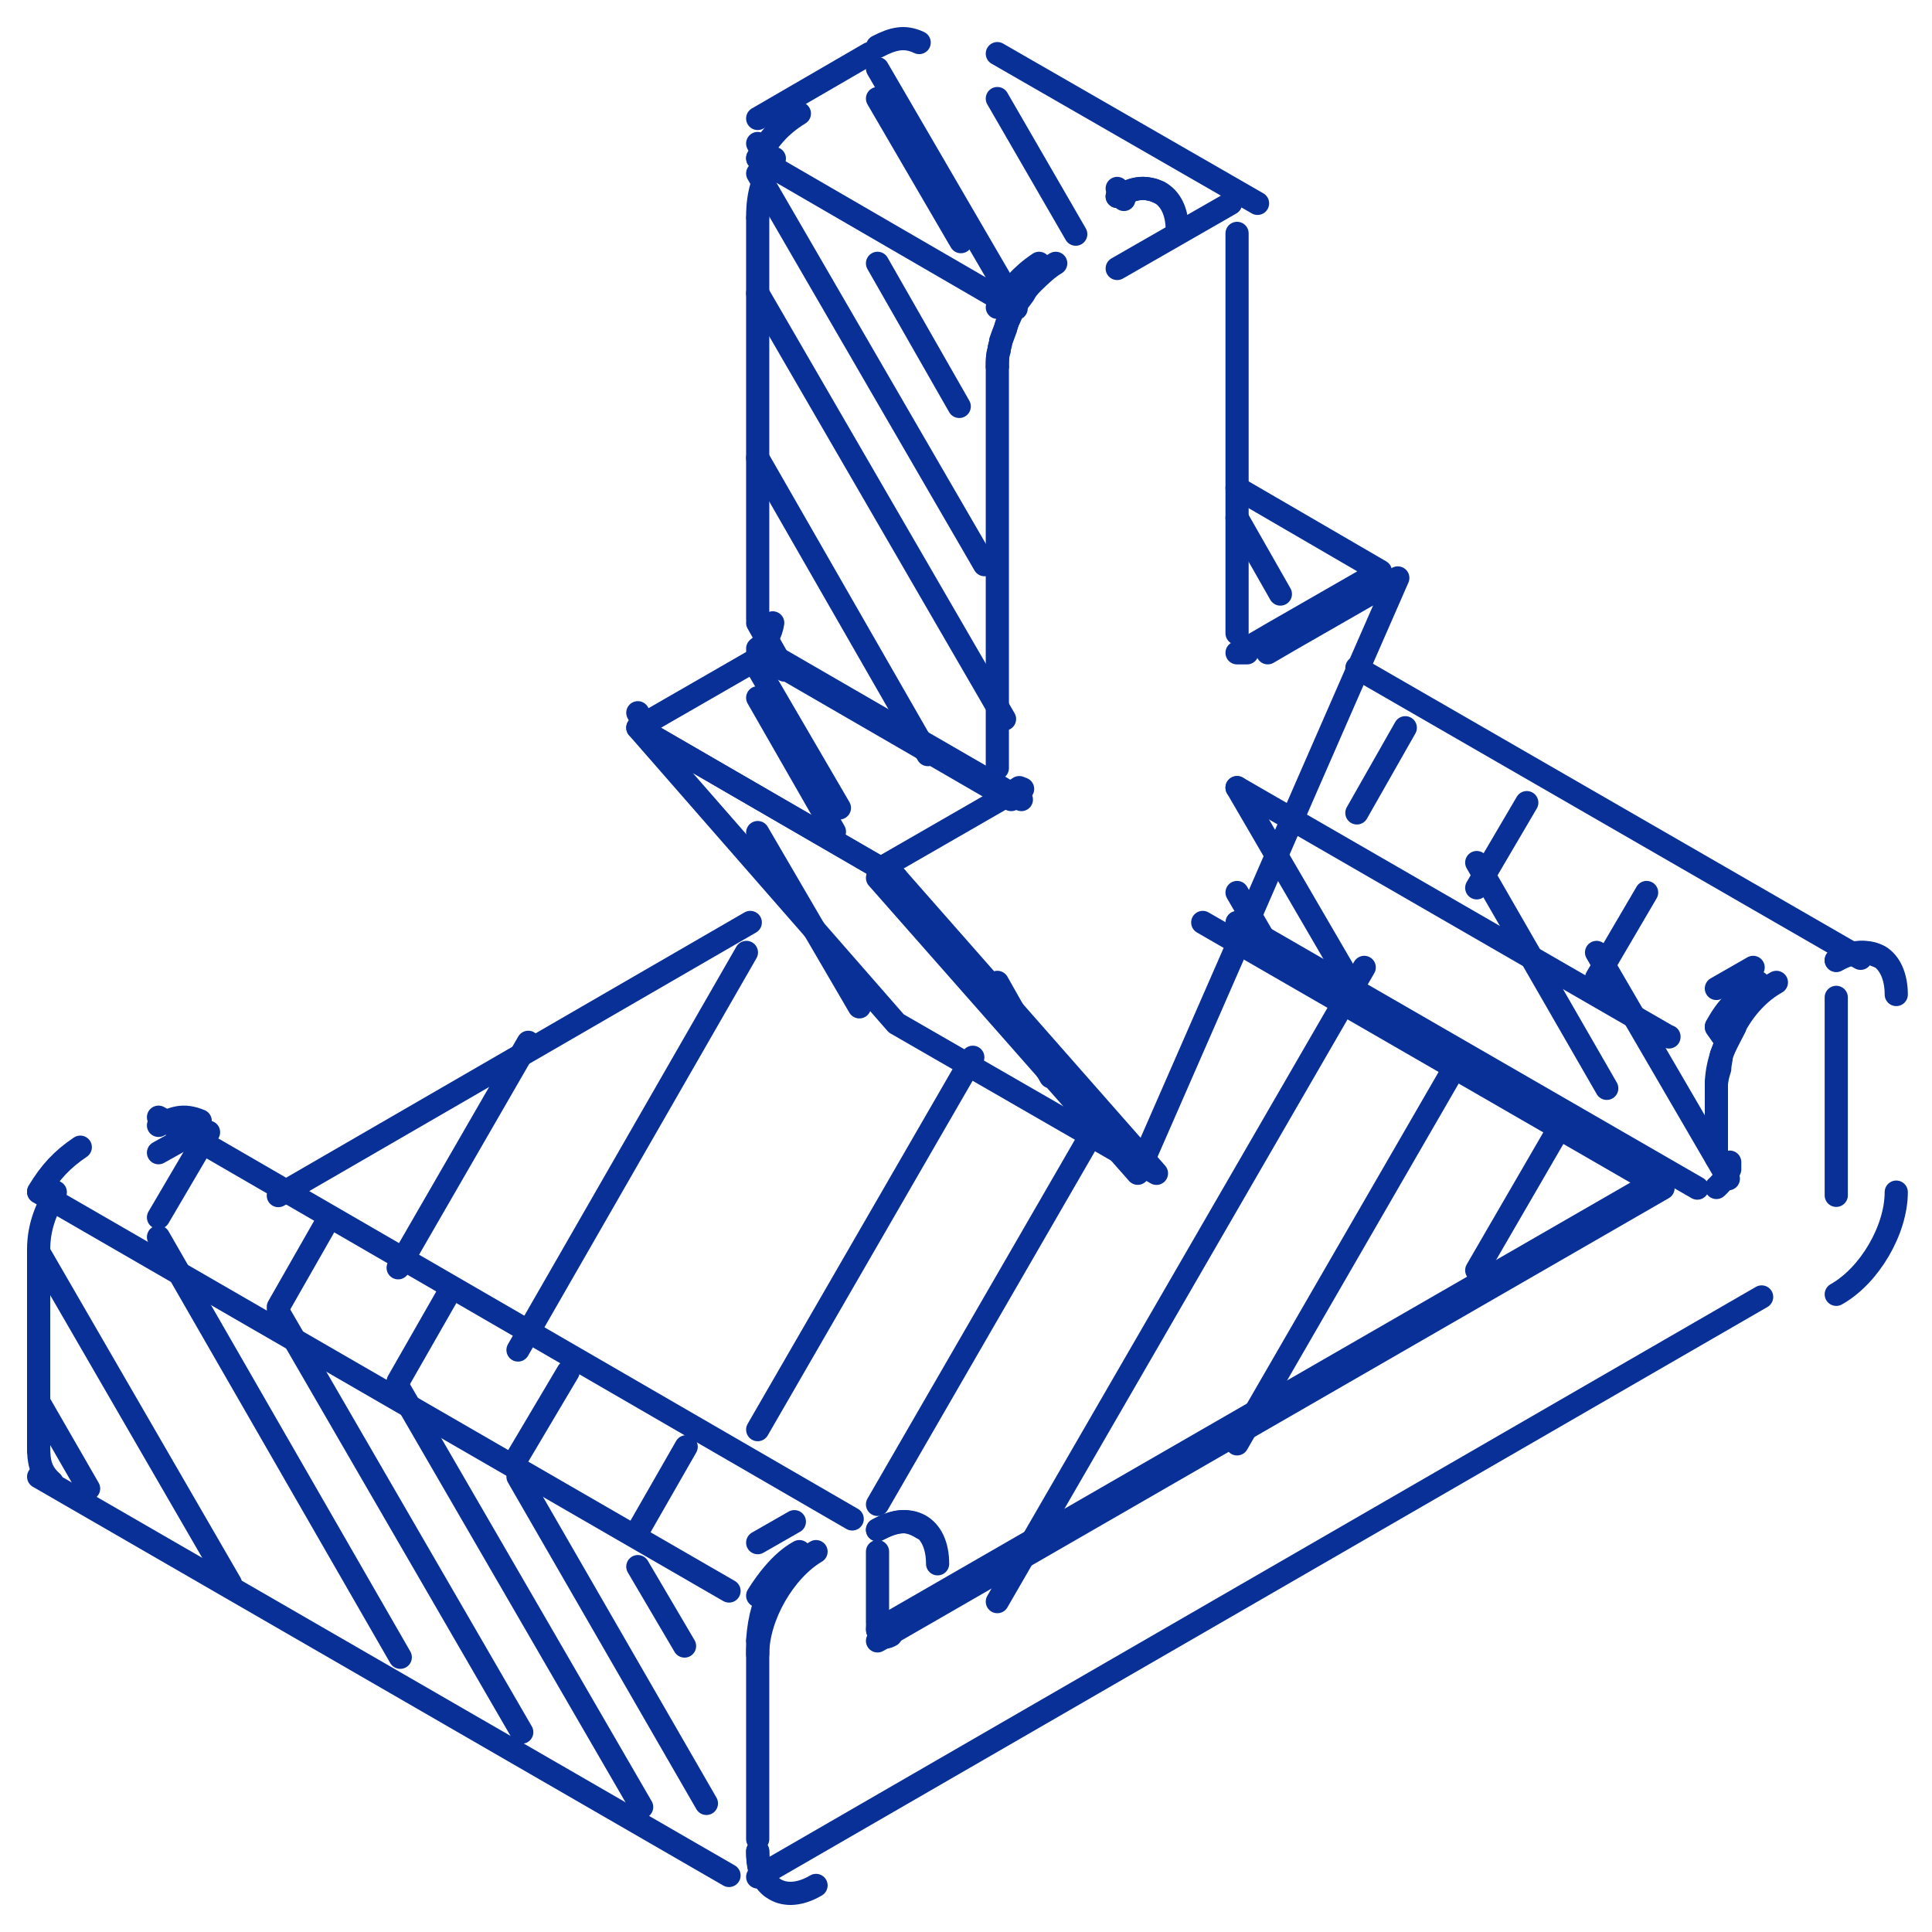 <svg width="50" height="50" viewBox="0 0 50 50" fill="none" xmlns="http://www.w3.org/2000/svg">
<path d="M26.465 20.418L26.378 20.384L26.076 20.582L22.71 22.52" stroke="#083097" stroke-width="0.6" stroke-miterlimit="2" stroke-linecap="round" stroke-linejoin="round"/>
<path d="M31.127 23.873L43.039 30.748L22.71 42.466" stroke="#083097" stroke-width="0.6" stroke-miterlimit="2" stroke-linecap="round" stroke-linejoin="round"/>
<path d="M48.602 24.745C48.515 24.715 48.472 24.685 48.386 24.675C48.342 24.667 48.299 24.654 48.255 24.654C48.169 24.642 48.084 24.654 48.04 24.654C47.953 24.675 47.867 24.697 47.78 24.728C47.695 24.758 47.608 24.797 47.522 24.848" stroke="#083097" stroke-width="0.6" stroke-miterlimit="2" stroke-linecap="round" stroke-linejoin="round"/>
<path d="M45.498 25.424C45.24 25.588 45.067 25.743 44.896 25.928C44.678 26.123 44.549 26.339 44.42 26.563" stroke="#083097" stroke-width="0.6" stroke-miterlimit="2" stroke-linecap="round" stroke-linejoin="round"/>
<path d="M43.193 26.827V26.836L32.015 20.384" stroke="#083097" stroke-width="0.6" stroke-miterlimit="2" stroke-linecap="round" stroke-linejoin="round"/>
<path d="M44.896 26.587C44.765 26.846 44.636 27.07 44.549 27.307C44.549 27.42 44.507 27.532 44.507 27.657C44.463 27.799 44.42 27.942 44.42 28.089" stroke="#083097" stroke-width="0.6" stroke-miterlimit="2" stroke-linecap="round" stroke-linejoin="round"/>
<path d="M44.765 30.076V30.262C44.722 30.322 44.722 30.382 44.678 30.443C44.636 30.508 44.592 30.559 44.549 30.598C44.507 30.65 44.463 30.693 44.42 30.732" stroke="#083097" stroke-width="0.6" stroke-miterlimit="2" stroke-linecap="round" stroke-linejoin="round"/>
<path d="M49.075 25.738C49.075 25.259 48.902 24.91 48.644 24.754C48.342 24.59 47.953 24.612 47.522 24.858" stroke="#083097" stroke-width="0.6" stroke-miterlimit="2" stroke-linecap="round" stroke-linejoin="round"/>
<path d="M45.973 25.424C45.542 25.661 45.154 26.08 44.896 26.563C44.593 27.064 44.42 27.599 44.42 28.074" stroke="#083097" stroke-width="0.6" stroke-miterlimit="2" stroke-linecap="round" stroke-linejoin="round"/>
<path d="M32.015 12.63L35.725 14.788L32.921 16.398L32.359 16.726" stroke="#083097" stroke-width="0.6" stroke-miterlimit="2" stroke-linecap="round" stroke-linejoin="round"/>
<path d="M32.273 16.895C32.273 16.895 32.23 16.895 32.186 16.895C32.144 16.895 32.101 16.895 32.015 16.895" stroke="#083097" stroke-width="0.6" stroke-miterlimit="2" stroke-linecap="round" stroke-linejoin="round"/>
<path d="M25.811 9.489C25.811 9.342 25.811 9.2 25.856 9.079C25.856 8.992 25.898 8.923 25.898 8.85C25.942 8.729 25.985 8.613 26.027 8.5C26.027 8.422 26.071 8.337 26.114 8.254C26.158 8.151 26.2 8.06 26.243 7.978" stroke="#083097" stroke-width="0.6" stroke-miterlimit="2" stroke-linecap="round" stroke-linejoin="round"/>
<path d="M26.433 20.692L19.873 16.895L16.507 18.833L23.067 22.63L23.196 22.713" stroke="#083097" stroke-width="0.6" stroke-miterlimit="2" stroke-linecap="round" stroke-linejoin="round"/>
<path fill-rule="evenodd" clip-rule="evenodd" d="M23.196 22.713L16.507 18.834L23.196 26.486L29.929 30.366L23.196 22.713Z" stroke="#083097" stroke-width="0.6" stroke-miterlimit="2" stroke-linecap="round" stroke-linejoin="round"/>
<path d="M25.811 9.465C25.811 9.319 25.811 9.176 25.856 9.055C25.856 8.969 25.898 8.9 25.898 8.826C25.942 8.693 25.985 8.581 26.027 8.477C26.071 8.386 26.071 8.305 26.114 8.231C26.158 8.128 26.2 8.037 26.243 7.955C26.329 7.834 26.416 7.722 26.502 7.605C26.545 7.506 26.631 7.411 26.718 7.32C26.933 7.113 27.107 6.941 27.322 6.815" stroke="#083097" stroke-width="0.6" stroke-miterlimit="2" stroke-linecap="round" stroke-linejoin="round"/>
<path d="M28.913 5.082C29 5.044 29.044 5.013 29.086 4.992C29.173 4.97 29.215 4.949 29.259 4.94C29.302 4.91 29.388 4.901 29.433 4.888C29.517 4.871 29.648 4.871 29.777 4.901C29.864 4.91 29.906 4.94 29.992 4.97C30.295 5.134 30.468 5.475 30.468 5.967" stroke="#083097" stroke-width="0.6" stroke-miterlimit="2" stroke-linecap="round" stroke-linejoin="round"/>
<path d="M32.809 16.894L33.371 16.566L36.175 14.957L35.053 17.52L33.802 20.381L32.249 23.951L29.444 30.364L22.71 22.721" stroke="#083097" stroke-width="0.6" stroke-miterlimit="2" stroke-linecap="round" stroke-linejoin="round"/>
<path d="M19.417 23.873L7.203 30.942" stroke="#083097" stroke-width="0.6" stroke-miterlimit="2" stroke-linecap="round" stroke-linejoin="round"/>
<path d="M35.116 17.283L48.151 24.801" stroke="#083097" stroke-width="0.6" stroke-miterlimit="2" stroke-linecap="round" stroke-linejoin="round"/>
<path d="M45.371 25.036L44.42 25.581" stroke="#083097" stroke-width="0.6" stroke-miterlimit="2" stroke-linecap="round" stroke-linejoin="round"/>
<path d="M44.42 28.138V29.972" stroke="#083097" stroke-width="0.6" stroke-miterlimit="2" stroke-linecap="round" stroke-linejoin="round"/>
<path d="M43.926 30.748L32.015 23.873" stroke="#083097" stroke-width="0.6" stroke-miterlimit="2" stroke-linecap="round" stroke-linejoin="round"/>
<path d="M25.898 20.384L25.811 20.384" stroke="#083097" stroke-width="0.6" stroke-miterlimit="2" stroke-linecap="round" stroke-linejoin="round"/>
<path d="M19.609 39.924L20.558 39.381" stroke="#083097" stroke-width="0.6" stroke-miterlimit="2" stroke-linecap="round" stroke-linejoin="round"/>
<path d="M22.71 39.592C23.186 39.354 23.445 39.285 23.877 39.553" stroke="#083097" stroke-width="0.6" stroke-miterlimit="2" stroke-linecap="round" stroke-linejoin="round"/>
<path d="M22.055 39.31L4.102 28.913" stroke="#083097" stroke-width="0.6" stroke-miterlimit="2" stroke-linecap="round" stroke-linejoin="round"/>
<path d="M5.181 29.008C4.748 28.827 4.49 28.926 4.102 29.125" stroke="#083097" stroke-width="0.6" stroke-miterlimit="2" stroke-linecap="round" stroke-linejoin="round"/>
<path d="M5.052 29.301L4.102 29.832" stroke="#083097" stroke-width="0.6" stroke-miterlimit="2" stroke-linecap="round" stroke-linejoin="round"/>
<path d="M2.078 29.689C1.604 30.008 1.302 30.336 1 30.836" stroke="#083097" stroke-width="0.6" stroke-miterlimit="2" stroke-linecap="round" stroke-linejoin="round"/>
<path d="M1 30.852L18.867 41.175" stroke="#083097" stroke-width="0.6" stroke-miterlimit="2" stroke-linecap="round" stroke-linejoin="round"/>
<path d="M19.609 41.296C20.171 40.394 20.644 40.187 20.688 40.156" stroke="#083097" stroke-width="0.6" stroke-miterlimit="2" stroke-linecap="round" stroke-linejoin="round"/>
<path d="M1.431 30.852C1.171 31.365 1 31.767 1 32.349" stroke="#083097" stroke-width="0.6" stroke-miterlimit="2" stroke-linecap="round" stroke-linejoin="round"/>
<path d="M1 32.402V37.534" stroke="#083097" stroke-width="0.6" stroke-miterlimit="2" stroke-linecap="round" stroke-linejoin="round"/>
<path d="M1 37.442C1 37.822 1.042 38.09 1.345 38.357" stroke="#083097" stroke-width="0.6" stroke-miterlimit="2" stroke-linecap="round" stroke-linejoin="round"/>
<path d="M1 38.218L18.867 48.537" stroke="#083097" stroke-width="0.6" stroke-miterlimit="2" stroke-linecap="round" stroke-linejoin="round"/>
<path d="M19.953 48.825C19.651 48.558 19.609 48.295 19.609 47.91" stroke="#083097" stroke-width="0.6" stroke-miterlimit="2" stroke-linecap="round" stroke-linejoin="round"/>
<path d="M19.609 47.596V42.482" stroke="#083097" stroke-width="0.6" stroke-miterlimit="2" stroke-linecap="round" stroke-linejoin="round"/>
<path d="M19.609 42.442C19.651 41.846 19.78 41.445 20.04 40.931" stroke="#083097" stroke-width="0.6" stroke-miterlimit="2" stroke-linecap="round" stroke-linejoin="round"/>
<path d="M19.609 48.576L45.591 33.565" stroke="#083097" stroke-width="0.6" stroke-miterlimit="2" stroke-linecap="round" stroke-linejoin="round"/>
<path d="M47.522 33.497C48.384 33.014 49.075 31.827 49.075 30.852" stroke="#083097" stroke-width="0.6" stroke-miterlimit="2" stroke-linecap="round" stroke-linejoin="round"/>
<path d="M47.522 30.935V25.812" stroke="#083097" stroke-width="0.6" stroke-miterlimit="2" stroke-linecap="round" stroke-linejoin="round"/>
<path d="M43.039 30.464L22.71 42.181" stroke="#083097" stroke-width="0.6" stroke-miterlimit="2" stroke-linecap="round" stroke-linejoin="round"/>
<path d="M23.055 42.319C22.839 42.444 22.71 42.34 22.71 42.094" stroke="#083097" stroke-width="0.6" stroke-miterlimit="2" stroke-linecap="round" stroke-linejoin="round"/>
<path d="M22.71 41.986V40.156" stroke="#083097" stroke-width="0.6" stroke-miterlimit="2" stroke-linecap="round" stroke-linejoin="round"/>
<path d="M24.265 40.471C24.265 39.5 23.574 39.099 22.71 39.591" stroke="#083097" stroke-width="0.6" stroke-miterlimit="2" stroke-linecap="round" stroke-linejoin="round"/>
<path d="M21.119 40.156C20.3 40.64 19.609 41.826 19.609 42.806" stroke="#083097" stroke-width="0.6" stroke-miterlimit="2" stroke-linecap="round" stroke-linejoin="round"/>
<path d="M19.609 47.91C19.609 48.876 20.3 49.279 21.119 48.795" stroke="#083097" stroke-width="0.6" stroke-miterlimit="2" stroke-linecap="round" stroke-linejoin="round"/>
<path d="M25.811 19.879V9.529" stroke="#083097" stroke-width="0.6" stroke-miterlimit="2" stroke-linecap="round" stroke-linejoin="round"/>
<path d="M26.298 7.982L19.609 4.102" stroke="#083097" stroke-width="0.6" stroke-miterlimit="2" stroke-linecap="round" stroke-linejoin="round"/>
<path d="M20.04 4.102C19.738 4.62 19.609 5.017 19.609 5.612" stroke="#083097" stroke-width="0.6" stroke-miterlimit="2" stroke-linecap="round" stroke-linejoin="round"/>
<path d="M19.609 5.652V16.006" stroke="#083097" stroke-width="0.6" stroke-miterlimit="2" stroke-linecap="round" stroke-linejoin="round"/>
<path d="M19.998 16.12C19.953 16.405 19.824 16.621 19.609 16.785" stroke="#083097" stroke-width="0.6" stroke-miterlimit="2" stroke-linecap="round" stroke-linejoin="round"/>
<path d="M19.609 16.895L26.169 20.692" stroke="#083097" stroke-width="0.6" stroke-miterlimit="2" stroke-linecap="round" stroke-linejoin="round"/>
<path d="M32.545 5.263L25.811 1.388" stroke="#083097" stroke-width="0.6" stroke-miterlimit="2" stroke-linecap="round" stroke-linejoin="round"/>
<path d="M23.788 1.101C23.399 0.916 23.097 1.006 22.71 1.205" stroke="#083097" stroke-width="0.6" stroke-miterlimit="2" stroke-linecap="round" stroke-linejoin="round"/>
<path d="M22.501 1.388L19.609 3.066" stroke="#083097" stroke-width="0.6" stroke-miterlimit="2" stroke-linecap="round" stroke-linejoin="round"/>
<path d="M20.688 2.938C20.169 3.258 19.911 3.586 19.609 4.086" stroke="#083097" stroke-width="0.6" stroke-miterlimit="2" stroke-linecap="round" stroke-linejoin="round"/>
<path d="M25.811 7.954C26.158 7.463 26.416 7.135 26.891 6.815" stroke="#083097" stroke-width="0.6" stroke-miterlimit="2" stroke-linecap="round" stroke-linejoin="round"/>
<path d="M28.913 6.948L31.848 5.264" stroke="#083097" stroke-width="0.6" stroke-miterlimit="2" stroke-linecap="round" stroke-linejoin="round"/>
<path d="M28.913 5.084C29.302 4.89 29.604 4.786 29.992 4.98" stroke="#083097" stroke-width="0.6" stroke-miterlimit="2" stroke-linecap="round" stroke-linejoin="round"/>
<path d="M32.015 6.04V16.389" stroke="#083097" stroke-width="0.6" stroke-miterlimit="2" stroke-linecap="round" stroke-linejoin="round"/>
<path d="M40.29 29.301L38.218 32.874" stroke="#083097" stroke-width="0.6" stroke-miterlimit="2" stroke-linecap="round"/>
<path d="M37.797 27.362L32.015 37.367" stroke="#083097" stroke-width="0.6" stroke-miterlimit="2" stroke-linecap="round"/>
<path d="M35.306 25.036L25.811 41.45" stroke="#083097" stroke-width="0.6" stroke-miterlimit="2" stroke-linecap="round"/>
<path d="M28.277 29.301L22.71 38.934" stroke="#083097" stroke-width="0.6" stroke-miterlimit="2" stroke-linecap="round"/>
<path d="M25.176 27.362L19.609 36.999" stroke="#083097" stroke-width="0.6" stroke-miterlimit="2" stroke-linecap="round"/>
<path d="M19.317 24.649L13.406 34.938" stroke="#083097" stroke-width="0.6" stroke-miterlimit="2" stroke-linecap="round"/>
<path d="M13.672 26.975L10.304 32.81" stroke="#083097" stroke-width="0.6" stroke-miterlimit="2" stroke-linecap="round"/>
<path d="M19.826 4.094L19.609 3.714" stroke="#083097" stroke-width="0.6" stroke-miterlimit="2" stroke-linecap="round"/>
<path d="M24.868 6.254L22.71 2.551" stroke="#083097" stroke-width="0.6" stroke-miterlimit="2" stroke-linecap="round"/>
<path d="M25.989 7.407L22.71 1.775" stroke="#083097" stroke-width="0.6" stroke-miterlimit="2" stroke-linecap="round"/>
<path d="M27.84 6.06L25.811 2.551" stroke="#083097" stroke-width="0.6" stroke-miterlimit="2" stroke-linecap="round"/>
<path d="M29.086 5.162L28.913 4.877" stroke="#083097" stroke-width="0.6" stroke-miterlimit="2" stroke-linecap="round"/>
<path d="M33.136 15.374L32.015 13.406" stroke="#083097" stroke-width="0.6" stroke-miterlimit="2" stroke-linecap="round"/>
<path d="M42.614 23.098L41.319 25.307" stroke="#083097" stroke-width="0.6" stroke-miterlimit="2" stroke-linecap="round"/>
<path d="M39.513 20.772L38.218 22.977" stroke="#083097" stroke-width="0.6" stroke-miterlimit="2" stroke-linecap="round"/>
<path d="M36.369 18.834L35.116 21.038" stroke="#083097" stroke-width="0.6" stroke-miterlimit="2" stroke-linecap="round"/>
<path d="M32.75 24.363L32.015 23.098" stroke="#083097" stroke-width="0.6" stroke-miterlimit="2" stroke-linecap="round"/>
<path d="M35.38 26.163L32.015 20.384" stroke="#083097" stroke-width="0.6" stroke-miterlimit="2" stroke-linecap="round"/>
<path d="M41.583 28.166L38.218 22.323" stroke="#083097" stroke-width="0.6" stroke-miterlimit="2" stroke-linecap="round"/>
<path d="M44.729 30.506L41.319 24.649" stroke="#083097" stroke-width="0.6" stroke-miterlimit="2" stroke-linecap="round"/>
<path d="M44.594 26.833L44.42 26.587" stroke="#083097" stroke-width="0.6" stroke-miterlimit="2" stroke-linecap="round"/>
<path d="M20.3 17.341L19.609 16.12" stroke="#083097" stroke-width="0.6" stroke-miterlimit="2" stroke-linecap="round"/>
<path d="M24.012 19.529L19.609 11.855" stroke="#083097" stroke-width="0.6" stroke-miterlimit="2" stroke-linecap="round"/>
<path d="M25.997 18.608L19.609 7.591" stroke="#083097" stroke-width="0.6" stroke-miterlimit="2" stroke-linecap="round"/>
<path d="M25.48 14.614L19.609 4.489" stroke="#083097" stroke-width="0.6" stroke-miterlimit="2" stroke-linecap="round"/>
<path d="M24.825 10.518L22.71 6.815" stroke="#083097" stroke-width="0.6" stroke-miterlimit="2" stroke-linecap="round"/>
<path d="M16.767 18.916L16.507 18.446" stroke="#083097" stroke-width="0.6" stroke-miterlimit="2" stroke-linecap="round"/>
<path d="M21.724 20.909L19.609 17.283" stroke="#083097" stroke-width="0.6" stroke-miterlimit="2" stroke-linecap="round"/>
<path d="M21.595 21.524L19.609 18.058" stroke="#083097" stroke-width="0.6" stroke-miterlimit="2" stroke-linecap="round"/>
<path d="M25.942 20.643L25.811 20.384" stroke="#083097" stroke-width="0.6" stroke-miterlimit="2" stroke-linecap="round"/>
<path d="M22.241 26.057L19.609 21.547" stroke="#083097" stroke-width="0.6" stroke-miterlimit="2" stroke-linecap="round"/>
<path d="M27.191 27.867L25.811 25.424" stroke="#083097" stroke-width="0.6" stroke-miterlimit="2" stroke-linecap="round"/>
<path d="M2.293 38.524L1 36.279" stroke="#083097" stroke-width="0.6" stroke-miterlimit="2" stroke-linecap="round"/>
<path d="M5.963 40.978L1 32.402" stroke="#083097" stroke-width="0.6" stroke-miterlimit="2" stroke-linecap="round"/>
<path d="M10.359 42.89L4.102 32.015" stroke="#083097" stroke-width="0.6" stroke-miterlimit="2" stroke-linecap="round"/>
<path d="M13.503 44.828L7.203 33.953" stroke="#083097" stroke-width="0.6" stroke-miterlimit="2" stroke-linecap="round"/>
<path d="M16.606 46.766L10.304 35.891" stroke="#083097" stroke-width="0.6" stroke-miterlimit="2" stroke-linecap="round"/>
<path d="M18.282 46.672L13.406 38.218" stroke="#083097" stroke-width="0.6" stroke-miterlimit="2" stroke-linecap="round"/>
<path d="M17.716 42.599L16.507 40.544" stroke="#083097" stroke-width="0.6" stroke-miterlimit="2" stroke-linecap="round"/>
<path d="M17.758 37.442L16.507 39.626" stroke="#083097" stroke-width="0.6" stroke-miterlimit="2" stroke-linecap="round"/>
<path d="M14.701 35.504L13.406 37.688" stroke="#083097" stroke-width="0.6" stroke-miterlimit="2" stroke-linecap="round"/>
<path d="M11.555 33.565L10.304 35.753" stroke="#083097" stroke-width="0.6" stroke-miterlimit="2" stroke-linecap="round"/>
<path d="M8.456 31.627L7.203 33.824" stroke="#083097" stroke-width="0.6" stroke-miterlimit="2" stroke-linecap="round"/>
<path d="M5.397 29.301L4.102 31.506" stroke="#083097" stroke-width="0.6" stroke-miterlimit="2" stroke-linecap="round"/>
</svg>
